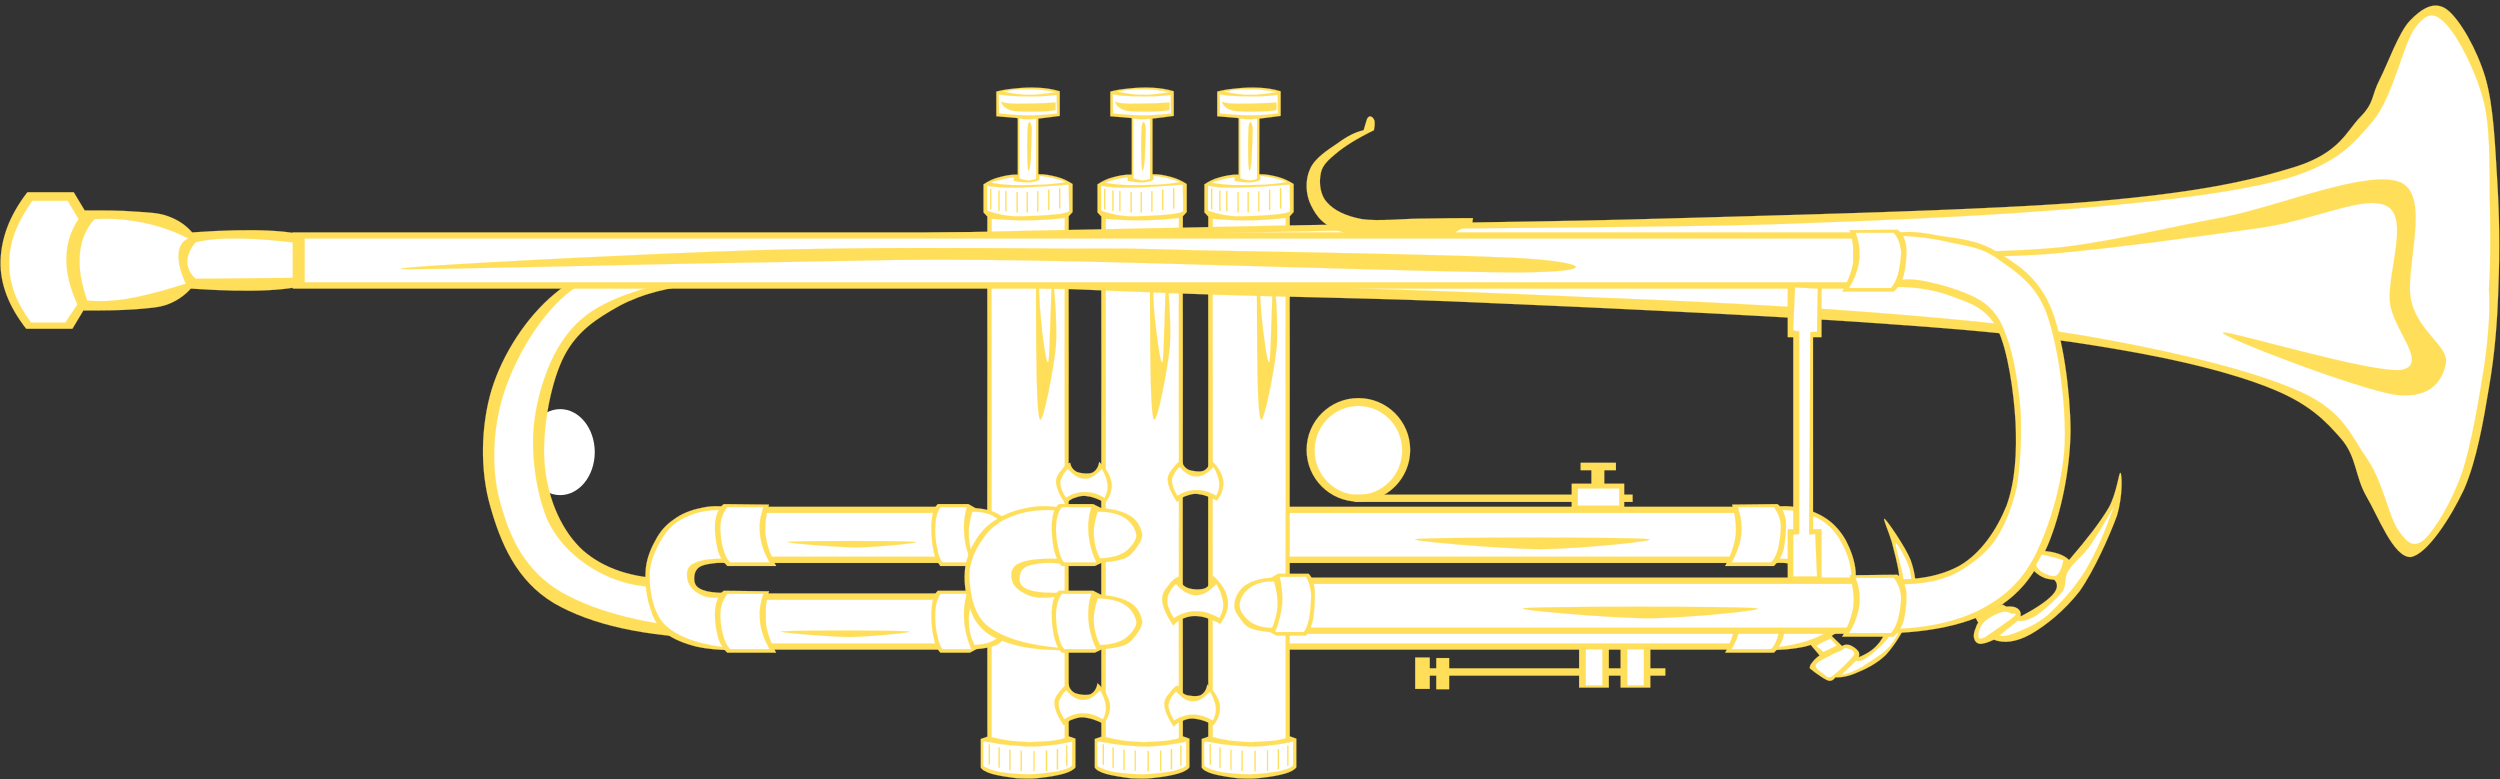 <?xml version="1.0" encoding="UTF-8" standalone="no"?><svg xmlns="http://www.w3.org/2000/svg" xmlns:xlink="http://www.w3.org/1999/xlink" fill="#ffde59" height="166.3" preserveAspectRatio="xMidYMid meet" version="1" viewBox="-0.1 -1.2 533.7 166.3" width="533.7" zoomAndPan="magnify"><rect x="-0.1" y="-1.2" width="533.7" height="166.3" fill="#333333" stroke="none"/><g id="change1_1"><path d="m119.49 86.138c4.074 0 7.38 4.113 7.38 9.181s-3.306 9.18-7.38 9.18-7.38-4.112-7.38-9.18 3.306-9.181 7.38-9.181" fill="#ffffff" fill-rule="evenodd"/></g><g id="change2_1"><path d="m142.614,122.362c-7.812-.145-13.788-2.196-18.216-6.013-4.464-4.031-7.308-10.548-8.1-17.172-.936-6.768.756-16.632 3.132-22.392 2.34-5.796 6.084-8.856 10.944-11.7 4.752-2.88 10.044-4.572 17.424-5.472 7.416-1.008 15.912-1.224 26.316-.504l-2.628-8.1c-11.772-1.224-21.78-1.008-30.708.792-8.892,1.62-16.452,4.644-22.392,9.648-6.084,5.004-11.196,12.924-13.536,20.556-2.304,7.668-2.52,17.244-.252,24.984 2.16,7.632 5.508,15.731 13.536,20.556 8.028,4.644 19.296,7.164 34.344,7.56-3.276-4.247-6.552-8.495-9.864-12.743z" fill="inherit" fill-rule="evenodd" stroke="#ffde59" stroke-miterlimit="10" stroke-width="0.036"/></g><g id="change1_2"><path d="m144.954,123.91c-6.3.684-11.628-.181-16.416-2.592-4.86-2.412-9.54-6.408-11.952-11.988-2.376-5.977-3.672-15.156-2.34-22.393 1.26-7.2 4.176-15.228 9.864-20.052 5.544-4.86 15.66-7.344 23.688-8.82 7.992-1.62 16.02-1.8 24.228-.54l-2.088-5.472c-9.72-.792-18.612-.36-26.82,1.296-8.244,1.62-16.452,3.24-22.392,8.352-6.084,5.112-11.196,14.112-13.536,21.852-2.268,7.668-2.448,16.309-.252,23.437 2.016,7.02 5.112,13.644 12.744,18.216 7.632,4.355 18.432,7.092 32.796,8.063-2.484-3.095-5.004-6.227-7.524-9.359z" fill="#ffffff" fill-rule="evenodd" stroke="#ffde59" stroke-miterlimit="10" stroke-width="0.036"/></g><g id="change2_2"><path d="m5.742,39.85h9.9l2.34,3.888c4.32-.036 7.92,0 10.944.252 2.844.18 5.04.252 7.02,1.044 1.944.72 3.6,1.8 4.968,3.384 13.284-.936 21.816-.504 26.28,1.296 4.248,1.692 4.104,7.596-.288,9.396-4.572,1.764-13.104,2.196-26.28,1.296-1.368,1.548-3.024,2.628-4.968,3.384-1.98.72-4.176.792-7.02,1.044-3.024.216-6.624.252-10.944.252l-2.34,3.888h-9.864c-3.672-4.716-5.544-9.432-5.472-14.292 .108-4.896 1.836-9.792 5.724-14.832z" fill="inherit" fill-rule="evenodd" stroke="#ffde59" stroke-miterlimit="10" stroke-width="0.036"/></g><g id="change1_3"><path d="m6.786,41.65c-3.24,4.572-4.932,8.82-4.932,13.284-.036,4.392 1.476,8.46 4.68,12.744h7.308l2.592-3.888c-1.62-3.636-2.448-6.84-2.34-9.9 .036-3.06.9-5.832 2.592-8.316l-2.34-3.924h-7.56z" fill="#ffffff" fill-rule="evenodd" stroke="#ffde59" stroke-miterlimit="10" stroke-width="0.036"/></g><g id="change1_4"><path d="m20.07,45.574c-1.872,2.052-2.916,4.608-3.132,7.524-.288,2.952.288,6.156 1.584,9.9 2.592.18 5.58.144 9.108-.504s7.416-1.692 11.952-3.132c-1.188-2.592-1.656-4.68-1.548-6.264 .072-1.584.72-2.808 2.088-3.384-3.132-1.62-6.3-2.7-9.648-3.384-3.384-.72-6.804-.972-10.404-.756z" fill="#ffffff" fill-rule="evenodd" stroke="#ffde59" stroke-miterlimit="10" stroke-width="0.036"/></g><g id="change1_5"><path d="m41.67,50.506c-1.26,1.44-1.764,2.88-1.8,4.176 .036,1.26.54,2.52 1.8,3.636l27.072-.252-2.844-7.056c-5.616-.792-10.26-1.224-14.328-1.296-4.14-.072-7.308.144-9.9.792z" fill="#ffffff" fill-rule="evenodd" stroke="#ffde59" stroke-miterlimit="10" stroke-width="0.036"/></g><g id="change2_3"><path d="m270.34 106.99h100.08v11.987h-100.08v-11.987z" fill="inherit" fill-rule="evenodd" stroke="#ffde59" stroke-miterlimit="10" stroke-width="0.036"/></g><g id="change1_6"><path d="m272.18 108.29h98.893v9.359h-98.893v-9.359z" fill="#ffffff" fill-rule="evenodd" stroke="#ffde59" stroke-miterlimit="10" stroke-width="0.036"/></g><g id="change2_4"><path d="m270.34 125.49h100.08v11.988h-100.08v-11.988z" fill="inherit" fill-rule="evenodd" stroke="#ffde59" stroke-miterlimit="10" stroke-width="0.036"/></g><g id="change1_7"><path d="m271.89 126.83h99.433v9.359h-99.433v-9.359z" fill="#ffffff" fill-rule="evenodd" stroke="#ffde59" stroke-miterlimit="10" stroke-width="0.036"/></g><g id="change2_5"><path d="m378.594,107.062c1.944-.323 3.816-.252 5.76.217 1.908.396 3.924,1.188 5.616,2.376 1.584,1.115 2.916,2.628 3.996,4.535 .936,1.837 1.908,4.213 2.088,6.732 .108,2.376-.396,5.832-1.116,8.028-.684,2.16-1.764,3.672-3.239,5.076-1.692,1.224-4.032,2.159-6.48,2.808-2.52.54-5.292.792-8.46.756l.972-12.24c2.124.072 3.853-.036 5.185-.323 1.296-.324 2.088-.828 2.52-1.513 .36-.792.252-2.483-.324-3.132-.611-.828-1.979-1.116-3.275-1.296-1.332-.216-2.844-.18-4.536.108 .428-4.032.861-8.064 1.293-12.132z" fill="inherit" fill-rule="evenodd" stroke="#ffde59" stroke-miterlimit="10" stroke-width="0.036"/></g><g id="change1_8"><path d="m379.025,107.71c3.097-.18 5.725.252 8.028,1.296 2.232.9 4.068,2.484 5.508,4.752 1.332,2.304 2.664,5.256 2.593,8.568-.217,3.096-.793,7.775-3.673,10.296-2.951,2.448-7.523,3.96-13.859,4.536l.756-11.053c2.124.433 3.852.396 5.328-.107 1.476-.612 2.735-1.764 3.24-2.916 .287-1.26.468-3.061-.973-3.888-1.512-.864-4.032-1.225-7.704-1.08 .252-3.456.504-6.912.756-10.404z" fill="#ffffff" fill-rule="evenodd" stroke="#ffde59" stroke-miterlimit="10" stroke-width="0.036"/></g><g id="change2_6"><path d="m379.35,106.414c.937.684 1.477,1.836 1.765,3.456 .216,1.584-.108,4.355-.433,6.084-.396,1.691-1.188,2.735-2.088,3.672h-10.404c0,0 1.872-3.24 2.232-6.516s-.756-6.589-.756-6.589l9.684-.107z" fill="inherit" fill-rule="evenodd" stroke="#ffde59" stroke-miterlimit="10" stroke-width="0.036"/></g><g id="change1_9"><path d="m378.594,107.062c.792,1.009 1.332,2.269 1.477,3.78 .071,1.404-.253,3.708-.576,5.112-.36,1.332-.864,2.304-1.513,2.916h-8.424c1.152-2.052 1.836-3.996 2.052-5.977 .217-2.088-.071-3.852-.72-5.832l7.704.001z" fill="#ffffff" fill-rule="evenodd" stroke="#ffde59" stroke-miterlimit="10" stroke-width="0.036"/></g><g id="change2_7"><path d="m379.35,124.918c.937.648 1.477,1.944 1.765,3.492 .216,1.62-.108,4.284-.433,6.048-.396,1.584-1.188,2.808-2.088,3.672h-10.404c0,0 1.872-3.204 2.232-6.479 .36-3.276-.756-6.624-.756-6.624l9.684-.109z" fill="inherit" fill-rule="evenodd" stroke="#ffde59" stroke-miterlimit="10" stroke-width="0.036"/></g><g id="change1_10"><path d="m378.594,125.566c.792,1.079 1.332,2.304 1.477,3.815 .071,1.404-.253,3.744-.576,5.076-.36,1.332-.864,2.304-1.513,2.916h-8.424c1.152-2.016 1.836-3.996 2.052-5.94 .217-2.016-.071-3.924-.72-5.867h7.704z" fill="#ffffff" fill-rule="evenodd" stroke="#ffde59" stroke-miterlimit="10" stroke-width="0.036"/></g><g id="change2_8"><path d="m289.89 83.786c6.101 0 11.052 4.951 11.052 11.052s-4.951 11.052-11.052 11.052-11.052-4.951-11.052-11.052 4.951-11.052 11.052-11.052" fill="inherit" fill-rule="evenodd" stroke="#ffde59" stroke-miterlimit="10" stroke-width="0.036"/></g><g id="change1_11"><path d="m289.89 85.454c5.167 0 9.36 4.258 9.36 9.504s-4.193 9.504-9.36 9.504-9.359-4.258-9.359-9.504 4.192-9.504 9.359-9.504" fill="#ffffff" fill-rule="evenodd" stroke="#ffde59" stroke-miterlimit="10" stroke-width="0.036"/></g><g id="change2_9"><path d="m289.06 104.4h59.364v1.548h-59.364v-1.548z" fill="inherit" fill-rule="evenodd" stroke="#ffde59" stroke-miterlimit="10" stroke-width="0.036"/></g><g id="change2_10"><path d="m335.43 102.06h11.196v5.437h-11.196v-5.437z" fill="inherit" fill-rule="evenodd" stroke="#ffde59" stroke-miterlimit="10" stroke-width="0.036"/></g><g id="change1_12"><path d="m336.73 103.07h8.856v3.672h-8.856v-3.672z" fill="#ffffff" fill-rule="evenodd" stroke="#ffde59" stroke-miterlimit="10" stroke-width="0.036"/></g><g id="change2_11"><path d="m339.64 98.638h2.736v3.564h-2.736v-3.564z" fill="inherit" fill-rule="evenodd" stroke="#ffde59" stroke-miterlimit="10" stroke-width="0.036"/></g><g id="change2_12"><path d="m337.34 97.594h7.524v1.584h-7.524v-1.584z" fill="inherit" fill-rule="evenodd" stroke="#ffde59" stroke-miterlimit="10" stroke-width="0.036"/></g><g id="change2_13"><path d="m386.334,136.33 2.016,2.376c-.792.576-1.332,1.152-1.62,1.584-.396.432-.504.828-.468,1.188 .72.612 1.368,1.08 2.088,1.549 .648.468 1.368.936 2.017,1.115 .611.036.936-.216 1.367-.756 1.261.072 2.845-.216 4.608-1.008 1.764-.72 4.176-1.872 6.12-3.744 1.944-2.124 3.563-4.788 5.292-8.424 1.656-.288 2.34-.828 2.592-1.476 .108-.648-.432-1.549-1.764-2.557 .504-2.592.18-5.076-.828-7.884-1.152-2.808-4.788-8.064-5.472-8.676-.648-.612.863,2.771 1.476,4.859 .504,2.017 1.296,4.788 1.548,6.948 .145,2.017.036,3.672-.468,5.112l-9.252-1.729-1.08,3.925 8.784,1.655c-.288,2.196-1.044,4.032-2.124,5.509-1.116,1.476-2.557,2.447-4.464,3.203 .144-.468.18-.972-.181-1.367-.396-.54-1.26-1.045-1.764-1.225-.576-.18-1.116-.107-1.62.216l-2.483-2.412c-.36.253-.828.433-1.549.828-.719.327-1.691.723-2.771,1.191z" fill="inherit" fill-rule="evenodd" stroke="#ffde59" stroke-miterlimit="10" stroke-width="0.036"/></g><g id="change1_13"><path d="m393.03,137.626c-.721.288-2.017.792-2.916,1.368-1.009.54-2.521,1.151-2.593,1.836-.216.647 1.188,1.548 1.836,2.016 .504.396.721.864 1.765.288 1.116-.828 3.888-3.492 4.571-4.5 .433-1.008-1.151-1.368-1.548-1.476-.503-.18-.503.071-1.115.468z" fill="#ffffff" fill-rule="evenodd" stroke="#ffde59" stroke-miterlimit="10" stroke-width="0.036"/></g><g id="change1_14"><path d="m396.126,139.822c.504.216 1.26.107 2.412-.721 1.151-.863 3.275-2.556 4.284-3.96 .899-1.476 1.224-2.952 1.115-4.571l2.376-.072c-.504,2.34-1.439,4.464-2.952,6.228-1.512,1.836-4.319,3.276-5.939,4.464-1.8,1.009-3.168,1.513-4.392,1.656 1.008-1.008 2.052-2.016 3.096-3.024z" fill="#ffffff" fill-rule="evenodd" stroke="#ffde59" stroke-miterlimit="10" stroke-width="0.036"/></g><g id="change1_15"><path d="m406.41,127.178c1.013,0 1.836.564 1.836,1.26s-.823,1.261-1.836,1.261-1.836-.564-1.836-1.261 .822-1.26 1.836-1.26" fill="#ffffff" fill-rule="evenodd" stroke="#ffde59" stroke-miterlimit="10" stroke-width="0.036"/></g><g id="change1_16"><path d="m406.134,126.466c.252-1.188.252-2.7 0-4.68-.36-2.052-1.8-6.769-1.548-7.057 .216-.287 2.412,3.492 2.988,5.509 .468,1.979.575,3.888.18,6.12l-1.62.108z" fill="#ffffff" fill-rule="evenodd" stroke="#ffde59" stroke-miterlimit="10" stroke-width="0.036"/></g><g id="change1_17"><path d="m397.422,125.998 6.768,1.368c-.359.432-.575.828-.647,1.188-.181.324-.036.756 0,1.008-.036.145-.036.145 0,0l-7.416-1.079c.468-.288.756-.576 1.008-1.009 .178-.396.323-.936.287-1.476z" fill="#ffffff" fill-rule="evenodd" stroke="#ffde59" stroke-miterlimit="10" stroke-width="0.036"/></g><g id="change1_18"><path d="m387.63,136.726c.108-.18.54-.396 1.008-.647 .54-.324 1.116-.54 2.017-.937l1.367,1.477-2.844,1.368c-.504-.397-1.008-.829-1.548-1.261z" fill="#ffffff" fill-rule="evenodd" stroke="#ffde59" stroke-miterlimit="10" stroke-width="0.036"/></g><g id="change2_14"><path d="m303.06 141.48h52.345v1.549h-52.345v-1.549z" fill="inherit" fill-rule="evenodd" stroke="#ffde59" stroke-miterlimit="10" stroke-width="0.036"/></g><g id="change2_15"><path d="m345.87 136.62h6.336v8.964h-6.336v-8.964z" fill="inherit" fill-rule="evenodd" stroke="#ffde59" stroke-miterlimit="10" stroke-width="0.036"/></g><g id="change1_19"><path d="m347.27 137.41h3.564v7.704h-3.564v-7.704z" fill="#ffffff" fill-rule="evenodd" stroke="#ffde59" stroke-miterlimit="10" stroke-width="0.036"/></g><g id="change2_16"><path d="m302.02 139.17h3.097v6.696h-3.097v-6.696z" fill="inherit" fill-rule="evenodd" stroke="#ffde59" stroke-miterlimit="10" stroke-width="0.036"/></g><g id="change2_17"><path d="m306.52 139.28h2.736v6.66h-2.736v-6.66z" fill="inherit" fill-rule="evenodd" stroke="#ffde59" stroke-miterlimit="10" stroke-width="0.036"/></g><g id="change2_18"><path d="m337.01 136.62h6.336v8.964h-6.336v-8.964z" fill="inherit" fill-rule="evenodd" stroke="#ffde59" stroke-miterlimit="10" stroke-width="0.036"/></g><g id="change1_20"><path d="m338.42 137.41h3.563v7.704h-3.563v-7.704z" fill="#ffffff" fill-rule="evenodd" stroke="#ffde59" stroke-miterlimit="10" stroke-width="0.036"/></g><g id="change2_19"><path d="m212.598,18.358v5.256l4.572.396v12.06c-1.476-.036-2.808.252-3.996.576-1.296.324-2.268.828-3.312,1.512v5.976l.828.9c-.036,2.196-.036,12.384 0,30.996-.036,18.72-.036,44.892 0,80.028l-1.404.504v6.084c.252.505 1.152,1.009 2.412,1.368 1.188.36 3.6.721 5.292.937 1.656.071 3.24.144 4.752-.072 2.196-.216 4.068-.576 5.328-.936 1.224-.36 2.124-.864 2.412-1.368v-6.084l-1.44-.504c-.036-35.137-.036-61.309 0-80.028-.036-18.612-.036-28.8 0-30.996l.828-.9v-5.976c-1.08-.684-2.052-1.188-3.312-1.512s-2.592-.612-3.996-.576v-11.88l4.572-.576v-5.256c-1.476-.432-2.952-.684-4.572-.756-1.8-.108-3.564,0-5.148.18-1.548.143-2.772.359-3.816.647z" fill="inherit" fill-rule="evenodd" stroke="#ffde59" stroke-miterlimit="10" stroke-width="0.036"/></g><g id="change1_21"><path d="m209.79,157.246v5.04c.72.576 1.908.972 3.564,1.332 1.548.252 3.888.468 6.048.504 2.052-.036 4.68-.396 6.336-.648 1.584-.396 2.556-.684 3.06-1.26v-5.147c-1.224.323-2.628.575-4.248.756s-2.916.396-5.4.323c0,0-2.736-.144-5.04-.432-2.34-.252-.36-.144-4.176-.647l-.144.179z" fill="#ffffff" fill-rule="evenodd" stroke="#ffde59" stroke-miterlimit="10" stroke-width="0.036"/></g><g id="change1_22"><path d="m211.59,45.502c-.036,8.928-.036,22.392 0,40.968-.036,18.612-.036,41.473 0,69.696 1.188.288 2.304.54 3.744.756 1.368.145 2.628.252 4.32.324 1.476-.072 3.888-.18 5.148-.324 1.26-.216 2.016-.36 2.412-.576-.036-17.136-.036-34.487 0-53.172-.036-18.647-.036-37.656 0-57.852-2.412.252-4.896.468-7.452.504-2.7.036-5.292-.072-8.172-.324z" fill="#ffffff" fill-rule="evenodd" stroke="#ffde59" stroke-miterlimit="10" stroke-width="0.036"/></g><g id="change1_23"><path d="m210.618,38.446c1.548.288 3.708.468 6.624.396 2.88-.072 6.48-.288 10.8-.648l.108,5.724c-.252.216-1.26.54-3.168.684-2.016.216-5.832.396-8.244.396-2.376-.108-4.464-.612-6.12-1.224v-5.328z" fill="#ffffff" fill-rule="evenodd" stroke="#ffde59" stroke-miterlimit="10" stroke-width="0.036"/></g><g id="change1_24"><path d="m213.102,18.934c.828.108 1.908.324 3.384.36 1.404.108 3.708.036 5.256.072 1.44-.072 2.736-.18 3.744-.324l.072,3.996c-1.944.216-3.78.396-5.904.396-2.088,0-4.248-.18-6.48-.396 0-1.368-.036-2.736-.072-4.104z" fill="#ffffff" fill-rule="evenodd" stroke="#ffde59" stroke-miterlimit="10" stroke-width="0.036"/></g><g id="change1_25"><path d="m217.674,24.118c.54.036 1.044.18 1.656.144 .576.036 1.116-.108 1.764-.144v12.852c-.54.252-1.152.324-1.692.36-.612-.072-1.296-.216-1.908-.432v-12.78h.18z" fill="#ffffff" fill-rule="evenodd" stroke="#ffde59" stroke-miterlimit="10" stroke-width="0.036"/></g><g id="change1_26"><path d="m216.342,36.646c-.936.072-1.8.216-2.592.432s-1.656.36-2.304.72c1.08.216 2.412.432 4.392.504s4.86,0 6.984-.072c1.908-.144 3.456-.288 4.644-.576-.9-.396-1.692-.576-2.664-.828-1.008-.288-1.908-.36-2.988-.504l-.072.9c-.576.252-1.296.468-2.16.504-.936.036-2.016-.072-3.24-.324v-.756z" fill="#ffffff" fill-rule="evenodd" stroke="#ffde59" stroke-miterlimit="10" stroke-width="0.036"/></g><g id="change1_27"><path d="m214.002,18.358c1.8-.36 3.708-.576 5.58-.504 1.944-.036 3.672.216 5.724.612-2.052.324-3.888.648-5.796.576-1.908.036-3.744-.324-5.508-.684z" fill="#ffffff" fill-rule="evenodd" stroke="#ffde59" stroke-miterlimit="10" stroke-width="0.036"/></g><g id="change2_20"><path d="m211.266,39.13h.252v4.32h-.252v-4.32z" fill="inherit" fill-rule="evenodd" stroke="#ffde59" stroke-miterlimit="10" stroke-width="0.036"/></g><g id="change2_21"><path d="m213.03,39.49h.252v4.32h-.252v-4.32z" fill="inherit" fill-rule="evenodd" stroke="#ffde59" stroke-miterlimit="10" stroke-width="0.036"/></g><g id="change2_22"><path d="m214.506,39.562h.252v4.32h-.252v-4.32z" fill="inherit" fill-rule="evenodd" stroke="#ffde59" stroke-miterlimit="10" stroke-width="0.036"/></g><g id="change2_23"><path d="m216.918,39.814h.252v4.32h-.252v-4.32z" fill="inherit" fill-rule="evenodd" stroke="#ffde59" stroke-miterlimit="10" stroke-width="0.036"/></g><g id="change2_24"><path d="m219.078,39.814h.252v4.32h-.252v-4.32z" fill="inherit" fill-rule="evenodd" stroke="#ffde59" stroke-miterlimit="10" stroke-width="0.036"/></g><g id="change2_25"><path d="m221.31,39.634h.252v4.32h-.252v-4.32z" fill="inherit" fill-rule="evenodd" stroke="#ffde59" stroke-miterlimit="10" stroke-width="0.036"/></g><g id="change2_26"><path d="m223.65,39.31h.252v4.32h-.252v-4.32z" fill="inherit" fill-rule="evenodd" stroke="#ffde59" stroke-miterlimit="10" stroke-width="0.036"/></g><g id="change2_27"><path d="m225.99,38.986h.252v4.32h-.252v-4.32z" fill="inherit" fill-rule="evenodd" stroke="#ffde59" stroke-miterlimit="10" stroke-width="0.036"/></g><g id="change2_28"><path d="m213.606,20.446c.18.252 1.26.468 3.24.504 1.98,0 4.644-.036 8.388-.252v1.584c-.864.18-1.98.288-3.492.324-1.548.036-4.428.072-5.724-.18-1.404-.396-2.16-1.008-2.412-1.98z" fill="inherit" fill-rule="evenodd" stroke="#ffde59" stroke-miterlimit="10" stroke-width="0.036"/></g><g id="change2_29"><path d="m219.33,25.774c-.18,1.476-.18,7.2 0,8.712 0,1.26.36.72.504-.648 .18-1.512.288-6.336.324-7.668-.18-1.44-.684-1.8-.828-.396z" fill="inherit" fill-rule="evenodd" stroke="#ffde59" stroke-miterlimit="10" stroke-width="0.036"/></g><g id="change2_30"><path d="m221.418,52.774c-.288.324-.396,8.388-.324,14.472 .036,5.868.036,20.16.828,21.096 .684.72 2.88-10.548 3.384-15.624 .36-5.22-.54-14.904-.756-14.472-.288.576-.468,16.416-.828,17.784-.504,1.08-1.404-6.336-1.728-10.296-.36-4.032-.504-13.212-.576-12.96z" fill="inherit" fill-rule="evenodd" stroke="#ffde59" stroke-miterlimit="10" stroke-width="0.036"/></g><g id="change2_31"><path d="m210.98 157.71h0.252v4.32h-0.252v-4.32z" fill="inherit" fill-rule="evenodd" stroke="#ffde59" stroke-miterlimit="10" stroke-width="0.036"/></g><g id="change2_32"><path d="m213.07 158.36h0.252v4.319h-0.252v-4.319z" fill="inherit" fill-rule="evenodd" stroke="#ffde59" stroke-miterlimit="10" stroke-width="0.036"/></g><g id="change2_33"><path d="m215.37,158.866h.252v4.319h-.252v-4.319z" fill="inherit" fill-rule="evenodd" stroke="#ffde59" stroke-miterlimit="10" stroke-width="0.036"/></g><g id="change2_34"><path d="m217.78 159.05h0.252v4.32h-0.252v-4.32z" fill="inherit" fill-rule="evenodd" stroke="#ffde59" stroke-miterlimit="10" stroke-width="0.036"/></g><g id="change2_35"><path d="m220.55 159.12h0.216v4.319h-0.216v-4.319z" fill="inherit" fill-rule="evenodd" stroke="#ffde59" stroke-miterlimit="10" stroke-width="0.036"/></g><g id="change2_36"><path d="m223.18 159.05h0.252v4.32h-0.252v-4.32z" fill="inherit" fill-rule="evenodd" stroke="#ffde59" stroke-miterlimit="10" stroke-width="0.036"/></g><g id="change2_37"><path d="m225.52 158.72h0.252v4.32h-0.252v-4.32z" fill="inherit" fill-rule="evenodd" stroke="#ffde59" stroke-miterlimit="10" stroke-width="0.036"/></g><g id="change2_38"><path d="m227.5 157.97h0.252v4.32h-0.252v-4.32z" fill="inherit" fill-rule="evenodd" stroke="#ffde59" stroke-miterlimit="10" stroke-width="0.036"/></g><g id="change2_39"><path d="m236.934,18.358v5.256l4.572.396v12.06c-1.476-.036-2.808.252-3.996.576-1.296.324-2.268.828-3.312,1.512v5.976l.828.9c-.036,2.196-.036,12.384 0,30.996-.036,18.72-.036,44.892 0,80.028l-1.404.504v6.084c.252.505 1.152,1.009 2.412,1.368 1.224.36 3.6.721 5.328.937 1.728.071 3.168.144 4.716-.072 2.196-.216 4.068-.576 5.328-.936 1.224-.36 2.124-.864 2.412-1.368v-6.084l-1.404-.504c-.036-35.137-.036-61.309 0-80.028-.036-18.612-.036-28.8 0-30.996l.828-.9v-5.976c-1.044-.684-2.16-1.188-3.348-1.512-1.296-.324-2.484-.612-3.96-.576v-11.88l4.536-.576v-5.256c-1.44-.432-2.952-.684-4.536-.756-1.764-.108-3.636,0-5.184.18-1.548.143-2.772.359-3.816.647z" fill="inherit" fill-rule="evenodd" stroke="#ffde59" stroke-miterlimit="10" stroke-width="0.036"/></g><g id="change1_28"><path d="m234.126,157.246v5.04c.72.576 1.908.972 3.564,1.332 1.62.252 3.924.468 6.084.504 2.016-.036 4.716-.396 6.3-.648 1.476-.396 2.628-.684 3.06-1.26v-5.147c-1.224.323-2.592.575-4.212.756s-2.952.396-5.4.323c0,0-2.772-.144-5.076-.432-2.304-.252-.324-.144-4.176-.647l-.144.179z" fill="#ffffff" fill-rule="evenodd" stroke="#ffde59" stroke-miterlimit="10" stroke-width="0.036"/></g><g id="change1_29"><path d="m235.962,45.502c-.036,8.928-.036,22.392 0,40.968-.036,18.612-.036,41.473 0,69.696 1.152.288 2.34.54 3.708.756 1.26.145 2.7.252 4.32.324 1.584-.072 3.816-.18 5.184-.324 1.26-.216 2.016-.36 2.412-.576-.036-17.136-.036-34.487 0-53.172-.036-18.647-.036-37.656 0-57.852-2.34.252-4.968.468-7.488.504-2.556.036-5.4-.072-8.136-.324z" fill="#ffffff" fill-rule="evenodd" stroke="#ffde59" stroke-miterlimit="10" stroke-width="0.036"/></g><g id="change1_30"><path d="m234.954,38.446c1.548.288 3.672.468 6.66.396 2.88-.072 6.48-.288 10.8-.648l.072,5.724c-.252.216-1.26.54-3.168.684-2.052.216-5.76.396-8.208.396-2.412-.108-4.464-.612-6.156-1.224v-5.328z" fill="#ffffff" fill-rule="evenodd" stroke="#ffde59" stroke-miterlimit="10" stroke-width="0.036"/></g><g id="change1_31"><path d="m237.438,18.934c.792.108 1.98.324 3.42.36 1.44.108 3.636.036 5.22.072 1.44-.072 2.736-.18 3.744-.324l.072,3.996c-1.944.216-3.78.396-5.904.396-2.088,0-4.248-.18-6.48-.396 0-1.368-.036-2.736-.072-4.104z" fill="#ffffff" fill-rule="evenodd" stroke="#ffde59" stroke-miterlimit="10" stroke-width="0.036"/></g><g id="change1_32"><path d="m242.01,24.118c.54.036 1.044.18 1.656.144 .576.036 1.116-.108 1.764-.144v12.852c-.468.252-1.116.324-1.656.36-.612-.072-1.26-.216-1.944-.432v-12.78h.18z" fill="#ffffff" fill-rule="evenodd" stroke="#ffde59" stroke-miterlimit="10" stroke-width="0.036"/></g><g id="change1_33"><path d="m240.678,36.646c-.864.072-1.764.216-2.556.432s-1.62.36-2.34.72c1.08.216 2.412.432 4.392.504s4.86,0 6.984-.072c1.908-.144 3.456-.288 4.644-.576-.792-.396-1.764-.576-2.628-.828-1.008-.288-1.908-.36-2.988-.504l-.108.9c-.576.252-1.296.468-2.16.504-.936.036-2.016-.072-3.24-.324v-.756z" fill="#ffffff" fill-rule="evenodd" stroke="#ffde59" stroke-miterlimit="10" stroke-width="0.036"/></g><g id="change1_34"><path d="m238.374,18.358c1.836-.36 3.636-.576 5.544-.504 1.944-.036 3.672.216 5.724.612-2.052.324-3.888.648-5.796.576-1.944.036-3.672-.324-5.472-.684z" fill="#ffffff" fill-rule="evenodd" stroke="#ffde59" stroke-miterlimit="10" stroke-width="0.036"/></g><g id="change2_40"><path d="m235.6 39.13h0.252v4.32h-0.252v-4.32z" fill="inherit" fill-rule="evenodd" stroke="#ffde59" stroke-miterlimit="10" stroke-width="0.036"/></g><g id="change2_41"><path d="m237.366,39.49h.252v4.32h-.252v-4.32z" fill="inherit" fill-rule="evenodd" stroke="#ffde59" stroke-miterlimit="10" stroke-width="0.036"/></g><g id="change2_42"><path d="m238.842,39.562h.252v4.32h-.252v-4.32z" fill="inherit" fill-rule="evenodd" stroke="#ffde59" stroke-miterlimit="10" stroke-width="0.036"/></g><g id="change2_43"><path d="m241.254,39.814h.252v4.32h-.252v-4.32z" fill="inherit" fill-rule="evenodd" stroke="#ffde59" stroke-miterlimit="10" stroke-width="0.036"/></g><g id="change2_44"><path d="m243.414,39.814h.252v4.32h-.252v-4.32z" fill="inherit" fill-rule="evenodd" stroke="#ffde59" stroke-miterlimit="10" stroke-width="0.036"/></g><g id="change2_45"><path d="m245.682,39.634h.252v4.32h-.252v-4.32z" fill="inherit" fill-rule="evenodd" stroke="#ffde59" stroke-miterlimit="10" stroke-width="0.036"/></g><g id="change2_46"><path d="m247.986,39.31h.252v4.32h-.252v-4.32z" fill="inherit" fill-rule="evenodd" stroke="#ffde59" stroke-miterlimit="10" stroke-width="0.036"/></g><g id="change2_47"><path d="m250.326,38.986h.252v4.32h-.252v-4.32z" fill="inherit" fill-rule="evenodd" stroke="#ffde59" stroke-miterlimit="10" stroke-width="0.036"/></g><g id="change2_48"><path d="m237.942,20.446c.18.252 1.26.468 3.24.504 1.98,0 4.644-.036 8.388-.252v1.584c-.864.18-1.98.288-3.492.324-1.548.036-4.428.072-5.724-.18-1.404-.396-2.16-1.008-2.412-1.98z" fill="inherit" fill-rule="evenodd" stroke="#ffde59" stroke-miterlimit="10" stroke-width="0.036"/></g><g id="change2_49"><path d="m243.666,25.774c-.18,1.476-.18,7.2 0,8.712 0,1.26.36.72.504-.648 .18-1.512.288-6.336.324-7.668-.18-1.44-.684-1.8-.828-.396z" fill="inherit" fill-rule="evenodd" stroke="#ffde59" stroke-miterlimit="10" stroke-width="0.036"/></g><g id="change2_50"><path d="m245.754,52.774c-.288.324-.396,8.388-.324,14.472 .036,5.868.036,20.16.828,21.096 .684.72 2.88-10.548 3.384-15.624 .324-5.22-.432-14.904-.72-14.472-.288.576-.468,16.416-.828,17.784-.504,1.08-1.368-6.336-1.764-10.296-.36-4.032-.504-13.212-.576-12.96z" fill="inherit" fill-rule="evenodd" stroke="#ffde59" stroke-miterlimit="10" stroke-width="0.036"/></g><g id="change2_51"><path d="m235.31 157.71h0.252v4.32h-0.252v-4.32z" fill="inherit" fill-rule="evenodd" stroke="#ffde59" stroke-miterlimit="10" stroke-width="0.036"/></g><g id="change2_52"><path d="m237.4 158.36h0.252v4.319h-0.252v-4.319z" fill="inherit" fill-rule="evenodd" stroke="#ffde59" stroke-miterlimit="10" stroke-width="0.036"/></g><g id="change2_53"><path d="m239.74 158.87h0.252v4.319h-0.252v-4.319z" fill="inherit" fill-rule="evenodd" stroke="#ffde59" stroke-miterlimit="10" stroke-width="0.036"/></g><g id="change2_54"><path d="m242.15 159.05h0.216v4.32h-0.216v-4.32z" fill="inherit" fill-rule="evenodd" stroke="#ffde59" stroke-miterlimit="10" stroke-width="0.036"/></g><g id="change2_55"><path d="m244.89,159.118h.252v4.319h-.252v-4.319z" fill="inherit" fill-rule="evenodd" stroke="#ffde59" stroke-miterlimit="10" stroke-width="0.036"/></g><g id="change2_56"><path d="m247.55 159.05h0.252v4.32h-0.252v-4.32z" fill="inherit" fill-rule="evenodd" stroke="#ffde59" stroke-miterlimit="10" stroke-width="0.036"/></g><g id="change2_57"><path d="m249.86 158.72h0.252v4.32h-0.252v-4.32z" fill="inherit" fill-rule="evenodd" stroke="#ffde59" stroke-miterlimit="10" stroke-width="0.036"/></g><g id="change2_58"><path d="m251.87 157.97h0.252v4.32h-0.252v-4.32z" fill="inherit" fill-rule="evenodd" stroke="#ffde59" stroke-miterlimit="10" stroke-width="0.036"/></g><g id="change2_59"><path d="m259.758,18.358v5.256l4.572.396v12.06c-1.476-.036-2.808.252-3.996.576-1.296.324-2.268.828-3.312,1.512v5.976l.828.9c-.036,2.196-.036,12.384 0,30.996-.036,18.72-.036,44.892 0,80.028l-1.404.504v6.084c.252.505 1.152,1.009 2.412,1.368 1.224.36 3.6.721 5.328.937 1.728.071 3.168.144 4.715-.072 2.196-.216 4.068-.576 5.328-.936 1.225-.36 2.124-.864 2.412-1.368v-6.084l-1.403-.504c-.036-35.137-.036-61.309 0-80.028-.036-18.612-.036-28.8 0-30.996l.827-.9v-5.976c-1.044-.684-2.159-1.188-3.348-1.512-1.26-.324-2.592-.612-3.996-.576l.036-11.88 4.536-.576v-5.256c-1.44-.432-2.952-.684-4.536-.756-1.764-.108-3.636,0-5.184.18-1.547.143-2.771.359-3.815.647z" fill="inherit" fill-rule="evenodd" stroke="#ffde59" stroke-miterlimit="10" stroke-width="0.036"/></g><g id="change1_35"><path d="m256.95,157.246v5.04c.72.576 1.908.972 3.564,1.332 1.62.252 3.924.468 6.084.504 2.017-.036 4.716-.396 6.3-.648 1.477-.396 2.628-.684 3.061-1.26v-5.147c-1.225.323-2.592.575-4.212.756-1.656.18-2.952.396-5.4.323 0,0-2.772-.144-5.076-.432-2.304-.252-.324-.144-4.176-.647l-.145.179z" fill="#ffffff" fill-rule="evenodd" stroke="#ffde59" stroke-miterlimit="10" stroke-width="0.036"/></g><g id="change1_36"><path d="m258.786,45.502c-.036,8.928-.036,22.392 0,40.968-.036,18.612-.036,41.473 0,69.696 1.152.288 2.34.54 3.708.756 1.26.145 2.7.252 4.32.324 1.583-.072 3.816-.18 5.184-.324 1.26-.216 2.052-.36 2.376-.576-.036-17.136-.036-34.487 0-53.172-.036-18.647-.036-37.656 0-57.852-2.412.252-4.896.468-7.452.504-2.628.036-5.292-.072-8.136-.324z" fill="#ffffff" fill-rule="evenodd" stroke="#ffde59" stroke-miterlimit="10" stroke-width="0.036"/></g><g id="change1_37"><path d="m257.778,38.446c1.44.288 3.744.468 6.624.396 2.988-.072 6.408-.288 10.836-.648l.071,5.724c-.252.216-1.26.54-3.168.684-2.052.216-5.76.396-8.208.396-2.412-.108-4.464-.612-6.156-1.224 .001-1.764.001-3.528.001-5.328z" fill="#ffffff" fill-rule="evenodd" stroke="#ffde59" stroke-miterlimit="10" stroke-width="0.036"/></g><g id="change1_38"><path d="m260.262,18.934c.792.108 1.98.324 3.42.36 1.44.108 3.636.036 5.22.072 1.44-.072 2.736-.18 3.744-.324l.072,3.996c-1.944.216-3.78.396-5.904.396-2.088,0-4.248-.18-6.48-.396 0-1.368-.036-2.736-.072-4.104z" fill="#ffffff" fill-rule="evenodd" stroke="#ffde59" stroke-miterlimit="10" stroke-width="0.036"/></g><g id="change1_39"><path d="m264.834,24.118c.54.036 1.044.18 1.656.144 .576.036 1.116-.108 1.764-.144v12.852c-.468.252-1.116.324-1.656.36-.612-.072-1.26-.216-1.944-.432v-12.78h.18z" fill="#ffffff" fill-rule="evenodd" stroke="#ffde59" stroke-miterlimit="10" stroke-width="0.036"/></g><g id="change1_40"><path d="m263.502,36.646c-.864.072-1.764.216-2.556.432s-1.62.36-2.34.72c1.08.216 2.412.432 4.392.504s4.859,0 6.983-.072c1.908-.144 3.456-.288 4.645-.576-.828-.396-1.656-.576-2.628-.828-.973-.288-1.98-.36-3.024-.504l-.072.9c-.575.252-1.296.468-2.16.504-.936.036-2.016-.072-3.24-.324v-.756z" fill="#ffffff" fill-rule="evenodd" stroke="#ffde59" stroke-miterlimit="10" stroke-width="0.036"/></g><g id="change1_41"><path d="m261.162,18.358c1.8-.36 3.708-.576 5.58-.504 1.944-.036 3.672.216 5.724.612-2.052.324-3.888.648-5.796.576-1.908.036-3.744-.324-5.508-.684z" fill="#ffffff" fill-rule="evenodd" stroke="#ffde59" stroke-miterlimit="10" stroke-width="0.036"/></g><g id="change2_60"><path d="m258.426,39.13h.252v4.32h-.252v-4.32z" fill="inherit" fill-rule="evenodd" stroke="#ffde59" stroke-miterlimit="10" stroke-width="0.036"/></g><g id="change2_61"><path d="m260.19,39.49h.252v4.32h-.252v-4.32z" fill="inherit" fill-rule="evenodd" stroke="#ffde59" stroke-miterlimit="10" stroke-width="0.036"/></g><g id="change2_62"><path d="m261.666,39.562h.252v4.32h-.252v-4.32z" fill="inherit" fill-rule="evenodd" stroke="#ffde59" stroke-miterlimit="10" stroke-width="0.036"/></g><g id="change2_63"><path d="m264.078,39.814h.252v4.32h-.252v-4.32z" fill="inherit" fill-rule="evenodd" stroke="#ffde59" stroke-miterlimit="10" stroke-width="0.036"/></g><g id="change2_64"><path d="m266.238,39.814h.252v4.32h-.252v-4.32z" fill="inherit" fill-rule="evenodd" stroke="#ffde59" stroke-miterlimit="10" stroke-width="0.036"/></g><g id="change2_65"><path d="m268.506,39.634h.216v4.32h-.216v-4.32z" fill="inherit" fill-rule="evenodd" stroke="#ffde59" stroke-miterlimit="10" stroke-width="0.036"/></g><g id="change2_66"><path d="m270.81,39.31h.252v4.32h-.252v-4.32z" fill="inherit" fill-rule="evenodd" stroke="#ffde59" stroke-miterlimit="10" stroke-width="0.036"/></g><g id="change2_67"><path d="m273.149,38.986h.252v4.32h-.252v-4.32z" fill="inherit" fill-rule="evenodd" stroke="#ffde59" stroke-miterlimit="10" stroke-width="0.036"/></g><g id="change2_68"><path d="m260.766,20.446c.18.252 1.26.468 3.24.504 1.98,0 4.644-.036 8.388-.252v1.584c-.863.18-1.979.288-3.492.324-1.547.036-4.428.072-5.724-.18-1.404-.396-2.16-1.008-2.412-1.98z" fill="inherit" fill-rule="evenodd" stroke="#ffde59" stroke-miterlimit="10" stroke-width="0.036"/></g><g id="change2_69"><path d="m266.49,25.774c-.18,1.476-.18,7.2 0,8.712 0,1.26.36.72.504-.648 .18-1.512.288-6.336.324-7.668-.18-1.44-.684-1.8-.828-.396z" fill="inherit" fill-rule="evenodd" stroke="#ffde59" stroke-miterlimit="10" stroke-width="0.036"/></g><g id="change2_70"><path d="m268.578,52.774c-.288.324-.396,8.388-.324,14.472 .036,5.868.036,20.16.828,21.096 .684.72 2.88-10.548 3.384-15.624 .324-5.22-.432-14.904-.72-14.472-.288.576-.469,16.416-.828,17.784-.504,1.08-1.368-6.336-1.764-10.296-.36-4.032-.505-13.212-.576-12.96z" fill="inherit" fill-rule="evenodd" stroke="#ffde59" stroke-miterlimit="10" stroke-width="0.036"/></g><g id="change2_71"><path d="m258.14 157.71h0.252v4.32h-0.252v-4.32z" fill="inherit" fill-rule="evenodd" stroke="#ffde59" stroke-miterlimit="10" stroke-width="0.036"/></g><g id="change2_72"><path d="m260.23 158.36h0.252v4.319h-0.252v-4.319z" fill="inherit" fill-rule="evenodd" stroke="#ffde59" stroke-miterlimit="10" stroke-width="0.036"/></g><g id="change2_73"><path d="m262.57 158.87h0.216v4.319h-0.216v-4.319z" fill="inherit" fill-rule="evenodd" stroke="#ffde59" stroke-miterlimit="10" stroke-width="0.036"/></g><g id="change2_74"><path d="m264.94 159.05h0.252v4.32h-0.252v-4.32z" fill="inherit" fill-rule="evenodd" stroke="#ffde59" stroke-miterlimit="10" stroke-width="0.036"/></g><g id="change2_75"><path d="m267.71 159.12h0.252v4.319h-0.252v-4.319z" fill="inherit" fill-rule="evenodd" stroke="#ffde59" stroke-miterlimit="10" stroke-width="0.036"/></g><g id="change2_76"><path d="m270.38 159.05h0.216v4.32h-0.216v-4.32z" fill="inherit" fill-rule="evenodd" stroke="#ffde59" stroke-miterlimit="10" stroke-width="0.036"/></g><g id="change2_77"><path d="m272.68 158.72h0.252v4.32h-0.252v-4.32z" fill="inherit" fill-rule="evenodd" stroke="#ffde59" stroke-miterlimit="10" stroke-width="0.036"/></g><g id="change2_78"><path d="m274.7 157.97h0.252v4.32h-0.252v-4.32z" fill="inherit" fill-rule="evenodd" stroke="#ffde59" stroke-miterlimit="10" stroke-width="0.036"/></g><g id="change2_79"><path d="m252.162,97.126c-.792.288-1.26.864-1.8,1.584-.576.648-1.332,1.584-1.152,2.808 .144,1.188.756,2.628 1.98,4.465 .54-.576 1.152-1.116 1.98-1.332 .756-.288 1.692-.576 2.808-.324 1.116.107 2.304.647 3.708,1.332 1.116-1.477 1.512-2.916 1.332-4.32-.252-1.476-1.08-2.88-2.628-4.355-.252,1.188-.756,1.907-1.512,2.304-.756.359-2.52.072-3.204-.181-.792-.397-1.296-1.009-1.512-1.981z" fill="inherit" fill-rule="evenodd" stroke="#ffde59" stroke-miterlimit="10" stroke-width="0.036"/></g><g id="change1_42"><path d="m251.694,98.458c-.504.504-.936.936-1.152,1.584-.396.504-.54,1.08-.432,1.872 .144.792.432,1.656 1.152,2.736 1.296-.864 2.7-1.225 4.068-1.225 1.44,0 2.664.36 4.212,1.225 .504-.864.72-1.801.648-2.809-.144-1.08-.504-2.16-1.224-3.384-1.296,1.368-2.376,2.052-3.636,2.052-1.296.001-2.376-.683-3.636-2.051z" fill="#ffffff" fill-rule="evenodd" stroke="#ffde59" stroke-miterlimit="10" stroke-width="0.036"/></g><g id="change2_80"><path d="m228.366,97.594c-.756.216-1.368.864-1.836,1.548-.576.648-1.332,1.584-1.152,2.809 .144,1.188.756,2.628 1.98,4.464 .54-.576 1.152-1.116 1.98-1.332 .756-.288 1.692-.576 2.808-.324 1.116.108 2.268.648 3.744,1.332 1.044-1.404 1.476-2.88 1.296-4.284-.252-1.439-1.08-2.952-2.628-4.392-.18,1.188-.72,1.908-1.476,2.304-.9.324-2.448.145-3.24-.144-.792-.397-1.332-1.009-1.476-1.981z" fill="inherit" fill-rule="evenodd" stroke="#ffde59" stroke-miterlimit="10" stroke-width="0.036"/></g><g id="change1_43"><path d="m227.862,98.89c-.504.504-.936.937-1.152,1.584-.396.576-.54,1.08-.432,1.908 .108.756.504,1.656 1.188,2.7 1.332-.864 2.628-1.224 4.032-1.224 1.44,0 2.664.359 4.212,1.224 .504-.864.72-1.8.648-2.808-.144-1.08-.504-2.16-1.224-3.385-1.296,1.332-2.376,2.124-3.636,2.088-1.296.037-2.376-.755-3.636-2.087z" fill="#ffffff" fill-rule="evenodd" stroke="#ffde59" stroke-miterlimit="10" stroke-width="0.036"/></g><g id="change2_81"><path d="m251.442,145.114c-.792.216-1.26.863-1.8,1.548-.576.647-1.332,1.584-1.152,2.808 .144,1.188.756,2.628 1.98,4.464 .54-.611 1.152-1.044 1.98-1.296 .756-.359 1.692-.576 2.808-.359 1.116.144 2.304.54 3.708,1.332 1.116-1.404 1.512-2.881 1.332-4.284-.216-1.44-1.152-2.952-2.664-4.393-.18,1.188-.72,1.908-1.476,2.305-.756.323-2.52.144-3.204-.145-.792-.396-1.296-1.008-1.512-1.98z" fill="inherit" fill-rule="evenodd" stroke="#ffde59" stroke-miterlimit="10" stroke-width="0.036"/></g><g id="change1_44"><path d="m250.974,146.41c-.54.504-.936.936-1.188,1.584-.252.576-.612,1.08-.396,1.908 .108.792.54,1.655 1.152,2.735 1.296-.828 2.7-1.296 4.068-1.26 1.44-.036 2.664.432 4.212,1.26 .504-.863.72-1.8.648-2.808-.144-1.116-.504-2.124-1.224-3.42-1.296,1.332-2.376,2.124-3.636,2.088-1.296.037-2.376-.755-3.636-2.087z" fill="#ffffff" fill-rule="evenodd" stroke="#ffde59" stroke-miterlimit="10" stroke-width="0.036"/></g><g id="change2_82"><path d="m228.006,144.826c-.756.288-1.368.863-1.836,1.584-.576.647-1.332,1.584-1.152,2.808 .144,1.188.756,2.628 1.98,4.464 .54-.576 1.152-1.115 1.98-1.332 .756-.288 1.692-.575 2.808-.323 1.116.144 2.268.575 3.744,1.296 1.044-1.404 1.476-2.88 1.296-4.284-.252-1.44-1.08-2.952-2.628-4.393-.18,1.152-.72,1.98-1.476,2.341-.9.359-2.448.071-3.24-.181-.792-.396-1.332-1.008-1.476-1.98z" fill="inherit" fill-rule="evenodd" stroke="#ffde59" stroke-miterlimit="10" stroke-width="0.036"/></g><g id="change1_45"><path d="m227.502,146.158c-.504.396-.936,1.008-1.152,1.548-.396.576-.54,1.08-.432,1.908 .108.792.504,1.655 1.188,2.735 1.332-.828 2.628-1.296 4.032-1.26 1.44-.036 2.664.432 4.212,1.26 .504-.863.72-1.8.648-2.808-.144-1.08-.504-2.16-1.224-3.384-1.296,1.368-2.376,2.052-3.636,2.052-1.296.001-2.376-.683-3.636-2.051z" fill="#ffffff" fill-rule="evenodd" stroke="#ffde59" stroke-miterlimit="10" stroke-width="0.036"/></g><g id="change2_83"><path d="m251.514,121.894c-.828.324-1.584.937-2.124,1.836-.684.828-1.512,1.801-1.368,3.313 .108,1.404.936,3.168 2.34,5.292 .648-.72 1.332-1.296 2.34-1.584 .864-.36 2.016-.576 3.312-.36 1.224.108 2.736.756 4.392,1.548 1.26-1.728 1.836-3.42 1.584-5.075-.252-1.765-1.296-3.492-3.132-5.185-.288,1.332-.828,2.34-1.764,2.736-1.008.36-2.88.252-3.816-.18-.972-.433-1.512-1.261-1.764-2.341z" fill="inherit" fill-rule="evenodd" stroke="#ffde59" stroke-miterlimit="10" stroke-width="0.036"/></g><g id="change1_46"><path d="m250.938,123.442c-.576.54-1.08,1.151-1.368,1.836-.432.684-.54,1.26-.468,2.268 .108.937.612,1.908 1.368,3.204 1.584-.937 3.132-1.512 4.788-1.44 1.692-.071 3.168.504 4.968,1.44 .576-1.08.936-2.052.792-3.313-.18-1.26-.576-2.592-1.476-3.995-1.512,1.655-2.808,2.376-4.284,2.447-1.476-.071-2.916-.791-4.32-2.447z" fill="#ffffff" fill-rule="evenodd" stroke="#ffde59" stroke-miterlimit="10" stroke-width="0.036"/></g><g id="change2_84"><path d="m153.594,49.498-1.08,7.884c38.916,1.728 71.316,2.952 99.288,4.068 27.792.972 40.68.864 66.42,2.052 25.668,1.08 63.648,2.88 86.292,4.572 22.393,1.584 34.057,2.988 47.628,5.328 13.464,2.304 24.732,5.112 32.832,8.424 7.884,3.204 11.376,6.768 14.76,10.691 3.276,3.816 2.881,7.885 5.328,12.204 2.521,4.248 5.796,13.068 9.433,12.996 3.456-.468 8.567-8.352 11.447-14.508 2.664-6.156 4.104-14.436 5.292-21.636 1.261-7.272 1.801-14.22 2.017-21.384 .324-7.884.216-15.408-.252-22.932s-.756-15.768-2.521-21.888c-1.836-6.12-5.472-12.42-8.172-14.508-2.7-2.016-5.436-.216-7.884,2.304s-4.752,9.216-6.552,12.708c-1.765,3.456-1.044,4.788-4.068,7.884-3.06,3.132-4.392,7.668-14.004,10.692-9.72,3.06-21.384,5.544-43.524,7.416-22.283,1.8-59.724,2.7-88.668,3.528-28.872.864-49.104.864-83.34,1.548-34.38.685-73.872,1.513-120.672,2.557z" fill="inherit" fill-rule="evenodd" stroke="#ffde59" stroke-miterlimit="10" stroke-width="0.036"/></g><g id="change1_47"><path d="m155.07,51.01-.504,4.32c24.588,1.404 46.26,2.556 66.42,3.312 20.016.612 33.228.72 52.956,1.296 19.692.504 42.372,1.26 64.152,2.268 21.672.828 45.72,2.016 64.908,3.564 18.936,1.548 33.372,2.988 48.312,5.868 14.868,2.772 30.744,6.696 39.996,10.944 8.964,4.176 10.477,9.252 13.968,14.256 3.385,4.968 4.536,12.276 6.66,15.264 1.944,2.809 3.349,3.78 5.616,1.801 2.232-2.196 5.652-7.74 7.884-14.004 2.124-6.337 3.78-16.561 4.824-23.185 .937-6.624 1.26-11.952.972-16.272 .324-4.32.36-9.756.253-16.308-.217-6.696.252-16.488-1.225-23.148-1.656-6.804-5.472-14.076-7.956-16.812-2.556-2.808-4.176-2.916-6.804.504-2.592,3.42-4.608,14.4-8.964,19.872-4.5,5.292-7.813,9.036-18,12.204-10.548,2.952-24.876,4.752-43.524,6.372-18.756,1.656-40.932,2.664-67.212,3.564-26.244.72-51.624.54-88.92,1.26-37.548.72-81.36,1.692-133.812,3.06z" fill="#ffffff" fill-rule="evenodd" stroke="#ffde59" stroke-miterlimit="10" stroke-width="0.036"/></g><g id="change2_85"><path d="m411.065,52.81c7.416-.36 18.757-.144 29.557-1.296 10.691-1.332 21.96-4.104 34.092-6.372 12.096-2.412 30.815-10.332 37.692-7.38 6.623,3.06.575,18.9 2.268,25.452 1.584,6.408 7.884,9.576 7.38,12.996-.576,3.348-2.844,7.812-10.692,6.876-8.063-1.188-37.079-12.312-36.899-13.248 .252-.828 32.147,8.892 38.196,7.92 5.832-1.296-2.053-8.64-2.557-14.544-.576-5.94 4.068-17.676-.504-20.34-4.716-2.7-15.048,2.808-27.252,4.572-12.42,1.728-31.392,4.428-45.828,5.616-14.544.972-35.64.756-39.96.756-4.32-.072 7.128-.684 14.507-1.008z" fill="inherit" fill-rule="evenodd" stroke="#ffde59" stroke-miterlimit="10" stroke-width="0.036"/></g><g id="change2_86"><path d="m291.689,24.334-.684,2.268c-1.764.396-3.528,1.296-5.436,2.7-2.053,1.404-4.969,3.204-5.977,5.544-1.08,2.268-1.008,5.436.216,7.848 1.188,2.304 2.484,4.392 7.345,5.868 4.932,1.368 11.916,2.268 21.636,2.556 .288-1.08.828-2.016 1.764-2.664 .9-.756 2.052-1.26 3.601-1.512l.18-1.584c-2.916,0-6.408.036-10.332.108-4.104-.036-9.864.648-13.393.108-3.491-.648-5.939-1.908-7.344-3.492-1.548-1.584-1.764-4.176-1.476-5.832 .18-1.764 1.151-2.88 3.06-4.464 1.908-1.656 4.645-3.384 8.353-5.184 .18-.936.216-1.584.107-2.088-.216-.576-.611-.864-.899-.864-.252,0-.54.18-.721.684z" fill="inherit" fill-rule="evenodd" stroke="#ffde59" stroke-miterlimit="10" stroke-width="0.036"/></g><g id="change2_87"><path d="m162.05 106.99h39.816v11.987h-39.816v-11.987z" fill="inherit" fill-rule="evenodd" stroke="#ffde59" stroke-miterlimit="10" stroke-width="0.036"/></g><g id="change1_48"><path d="m162.85 108.29h37.728v9.359h-37.728v-9.359z" fill="#ffffff" fill-rule="evenodd" stroke="#ffde59" stroke-miterlimit="10" stroke-width="0.036"/></g><g id="change2_88"><path d="m200.106,106.414c-.72.684-1.152,1.836-1.296,3.456-.18,1.584-.072,4.355.324,6.084 .252,1.691.756,2.735 1.512,3.672h6.3l1.404-.756c1.764-.145 3.168-.433 4.212-.864 1.044-.504 1.404-1.152 2.052-1.944 .54-.972 1.404-1.979 1.332-3.168-.216-1.332-.9-2.951-2.196-3.888-1.404-.972-3.132-1.548-5.616-1.728l-1.512-.864h-6.516z" fill="inherit" fill-rule="evenodd" stroke="#ffde59" stroke-miterlimit="10" stroke-width="0.036"/></g><g id="change1_49"><path d="m200.646,107.062c-.648,1.009-1.008,2.269-1.08,3.78-.108,1.404.036,3.708.432,5.112 .216,1.332.576,2.304 1.08,2.916h6.192c-.864-2.052-1.368-3.996-1.512-5.977-.18-2.088 0-3.852.54-5.832l-5.652.001z" fill="#ffffff" fill-rule="evenodd" stroke="#ffde59" stroke-miterlimit="10" stroke-width="0.036"/></g><g id="change1_50"><path d="m207.486,108.034c-.612,1.764-.864,3.492-.756,5.184 .036,1.692.432,3.24 1.188,4.788 1.908-.072 3.456-.504 4.644-1.296 1.188-.9 2.232-2.376 2.304-3.6-.144-1.332-1.008-2.916-2.304-3.78-1.332-.9-2.88-1.332-5.076-1.296z" fill="#ffffff" fill-rule="evenodd" stroke="#ffde59" stroke-miterlimit="10" stroke-width="0.036"/></g><g id="change2_89"><path d="m162.05 125.49h39.816v11.988h-39.816v-11.988z" fill="inherit" fill-rule="evenodd" stroke="#ffde59" stroke-miterlimit="10" stroke-width="0.036"/></g><g id="change1_51"><path d="m163.35 126.83h37.224v9.359h-37.224v-9.359z" fill="#ffffff" fill-rule="evenodd" stroke="#ffde59" stroke-miterlimit="10" stroke-width="0.036"/></g><g id="change2_90"><path d="m200.106,124.918c-.72.648-1.152,1.944-1.296,3.492-.18,1.62-.072,4.284.324,6.048 .252,1.584.756,2.808 1.512,3.672h6.3l1.404-.756c1.764-.145 3.168-.432 4.212-.864 1.044-.504 1.404-1.151 2.052-1.943 .54-.864 1.404-2.053 1.332-3.133-.216-1.332-.9-2.951-2.196-3.888-1.404-.972-3.132-1.512-5.616-1.764l-1.512-.864h-6.516z" fill="inherit" fill-rule="evenodd" stroke="#ffde59" stroke-miterlimit="10" stroke-width="0.036"/></g><g id="change1_52"><path d="m200.646,125.566c-.648,1.079-1.008,2.304-1.08,3.815-.108,1.404.036,3.744.432,5.076 .216,1.332.576,2.304 1.08,2.916h6.192c-.864-2.016-1.368-3.996-1.512-5.94-.18-2.016 0-3.924.54-5.867h-5.652z" fill="#ffffff" fill-rule="evenodd" stroke="#ffde59" stroke-miterlimit="10" stroke-width="0.036"/></g><g id="change1_53"><path d="m207.486,126.538c-.612,1.836-.864,3.528-.756,5.22 .036,1.729.432,3.132 1.188,4.752 1.908-.072 3.456-.504 4.644-1.296 1.188-.936 2.232-2.304 2.304-3.563-.144-1.332-1.008-2.916-2.304-3.78-1.332-.901-2.88-1.297-5.076-1.333z" fill="#ffffff" fill-rule="evenodd" stroke="#ffde59" stroke-miterlimit="10" stroke-width="0.036"/></g><g id="change2_91"><path d="m155.178,107.062c-1.98-.323-3.852-.252-5.76.217-2.016.396-4.032,1.188-5.616,2.376-1.692,1.115-3.024,2.628-3.996,4.535-1.044,1.837-2.016,4.213-2.088,6.732-.18,2.376.288,5.832 1.116,8.028 .576,2.16 1.656,3.672 3.24,5.076 1.584,1.224 3.924,2.159 6.48,2.808 2.484.54 5.256.792 8.46.756l-.972-12.24c-2.232.072-3.924-.036-5.22-.323-1.332-.324-2.16-.828-2.484-1.513-.396-.792-.288-2.483.324-3.132 .54-.828 1.908-1.116 3.276-1.296 1.26-.216 2.772-.18 4.536.108-.432-4.032-.864-8.064-1.296-12.132z" fill="inherit" fill-rule="evenodd" stroke="#ffde59" stroke-miterlimit="10" stroke-width="0.036"/></g><g id="change1_54"><path d="m154.746,107.71c-3.132-.18-5.76.252-8.028,1.296-2.34.9-4.176,2.484-5.508,4.752-1.368,2.304-2.844,5.256-2.628,8.568 .072,3.096.792,7.775 3.708,10.296 2.916,2.448 7.488,3.96 13.86,4.536l-.756-11.053c-2.16.433-3.888.396-5.328-.107-1.584-.612-2.844-1.764-3.24-2.916-.396-1.26-.576-3.061.972-3.888 1.476-.864 3.996-1.225 7.704-1.08-.252-3.456-.504-6.912-.756-10.404z" fill="#ffffff" fill-rule="evenodd" stroke="#ffde59" stroke-miterlimit="10" stroke-width="0.036"/></g><g id="change2_92"><path d="m154.422,106.414c-.972.684-1.512,1.836-1.764,3.456-.324,1.584 0,4.355.432,6.084 .36,1.691 1.152,2.735 2.088,3.672h10.404c0,0-1.872-3.24-2.232-6.516-.396-3.276.72-6.589.72-6.589l-9.648-.107z" fill="inherit" fill-rule="evenodd" stroke="#ffde59" stroke-miterlimit="10" stroke-width="0.036"/></g><g id="change1_55"><path d="m155.178,107.062c-.828,1.009-1.368,2.269-1.476,3.78-.144,1.404.144,3.708.576,5.112 .324,1.332.864,2.304 1.476,2.916h8.46c-1.188-2.052-1.872-3.996-2.052-5.977-.252-2.088.036-3.852.72-5.832l-7.704.001z" fill="#ffffff" fill-rule="evenodd" stroke="#ffde59" stroke-miterlimit="10" stroke-width="0.036"/></g><g id="change2_93"><path d="m154.422,124.918c-.972.648-1.512,1.944-1.764,3.492-.324,1.62 0,4.284.432,6.048 .36,1.584 1.152,2.808 2.088,3.672h10.404c0,0-1.872-3.204-2.232-6.479-.396-3.276.72-6.624.72-6.624l-9.648-.109z" fill="inherit" fill-rule="evenodd" stroke="#ffde59" stroke-miterlimit="10" stroke-width="0.036"/></g><g id="change1_56"><path d="m155.178,125.566c-.828,1.079-1.368,2.304-1.476,3.815-.144,1.404.144,3.744.576,5.076 .324,1.332.864,2.304 1.476,2.916h8.46c-1.188-2.016-1.872-3.996-2.052-5.94-.252-2.016.036-3.924.72-5.867h-7.704z" fill="#ffffff" fill-rule="evenodd" stroke="#ffde59" stroke-miterlimit="10" stroke-width="0.036"/></g><g id="change2_94"><path d="m225.486,107.062c-2.304-.323-4.284-.252-6.48.217-2.16.396-4.536,1.188-6.3,2.376-1.908,1.115-3.42,2.628-4.536,4.535-1.152,1.837-2.196,4.213-2.304,6.732-.216,2.376.324,5.832 1.224,8.028 .72,2.16 1.8,3.672 3.636,5.076 1.764,1.224 4.428,2.159 7.308,2.808 2.772.54 5.94.792 9.504.756l-1.08-12.24c-2.52.072-4.428-.036-5.868-.323-1.44-.324-2.412-.828-2.772-1.513-.504-.792-.252-2.483.36-3.132 .648-.828 2.088-1.116 3.636-1.296 1.476-.216 3.132-.18 5.112.108-.468-4.032-.936-8.064-1.44-12.132z" fill="inherit" fill-rule="evenodd" stroke="#ffde59" stroke-miterlimit="10" stroke-width="0.036"/></g><g id="change1_57"><path d="m224.982,107.71c-3.492-.18-6.444.252-9,1.296-2.592.9-4.716,2.484-6.228,4.752-1.656,2.304-3.096,5.256-2.916,8.568 .216,3.096.756,7.775 4.14,10.296 3.276,2.448 8.424,3.96 15.588,4.536l-.864-11.053c-2.376.433-4.356.396-5.94-.107-1.62-.612-3.348-1.764-3.672-2.916-.504-1.26-.504-3.061 1.116-3.888 1.62-.864 4.5-1.225 8.64-1.08-.288-3.456-.576-6.912-.864-10.404z" fill="#ffffff" fill-rule="evenodd" stroke="#ffde59" stroke-miterlimit="10" stroke-width="0.036"/></g><g id="change2_95"><path d="m225.954,106.414c-.828.684-1.26,1.836-1.44,3.456-.216,1.584 0,4.355.36,6.084 .396,1.691.828,2.735 1.692,3.672h7.056l1.584-.756c2.052-.145 3.456-.433 4.752-.864 1.188-.504 1.584-1.152 2.304-1.944 .648-.972 1.512-1.979 1.476-3.168-.252-1.332-.936-2.951-2.448-3.888-1.512-.972-3.564-1.548-6.3-1.728l-1.728-.864h-7.308z" fill="inherit" fill-rule="evenodd" stroke="#ffde59" stroke-miterlimit="10" stroke-width="0.036"/></g><g id="change1_58"><path d="m226.566,107.062c-.756,1.009-1.116,2.269-1.224,3.78-.108,1.404.108,3.708.504,5.112 .288,1.332.648,2.304 1.224,2.916h6.912c-1.008-2.052-1.476-3.996-1.692-5.977-.144-2.088-.036-3.852.612-5.832l-6.336.001z" fill="#ffffff" fill-rule="evenodd" stroke="#ffde59" stroke-miterlimit="10" stroke-width="0.036"/></g><g id="change1_59"><path d="m234.234,108.034c-.612,1.764-.936,3.492-.828,5.184s.504,3.24 1.332,4.788c2.196-.072 3.888-.504 5.22-1.296 1.26-.9 2.484-2.376 2.556-3.6-.18-1.332-1.08-2.916-2.556-3.78-1.404-.9-3.312-1.332-5.724-1.296z" fill="#ffffff" fill-rule="evenodd" stroke="#ffde59" stroke-miterlimit="10" stroke-width="0.036"/></g><g id="change2_96"><path d="m225.954,124.918c-.828.648-1.26,1.944-1.44,3.492-.216,1.62 0,4.284.36,6.048 .396,1.584.828,2.808 1.692,3.672h7.056l1.584-.756c2.052-.145 3.456-.432 4.752-.864 1.188-.504 1.584-1.151 2.304-1.943 .648-.864 1.512-2.053 1.476-3.133-.252-1.332-.936-2.951-2.448-3.888-1.512-.972-3.564-1.512-6.3-1.764l-1.728-.864h-7.308z" fill="inherit" fill-rule="evenodd" stroke="#ffde59" stroke-miterlimit="10" stroke-width="0.036"/></g><g id="change1_60"><path d="m226.566,125.566c-.756,1.079-1.116,2.304-1.224,3.815-.108,1.404.108,3.744.504,5.076 .288,1.332.648,2.304 1.224,2.916h6.912c-1.008-2.016-1.476-3.996-1.692-5.94-.144-2.016-.036-3.924.612-5.867h-6.336z" fill="#ffffff" fill-rule="evenodd" stroke="#ffde59" stroke-miterlimit="10" stroke-width="0.036"/></g><g id="change1_61"><path d="m234.234,126.538c-.612,1.836-.936,3.528-.828,5.22 .108,1.729.504,3.132 1.332,4.752 2.196-.072 3.888-.504 5.22-1.296 1.26-.936 2.484-2.304 2.556-3.563-.18-1.332-1.08-2.916-2.556-3.78-1.404-.901-3.312-1.297-5.724-1.333z" fill="#ffffff" fill-rule="evenodd" stroke="#ffde59" stroke-miterlimit="10" stroke-width="0.036"/></g><g id="change2_97"><path d="m62.406 48.418h334.8v11.988h-334.8v-11.988z" fill="inherit" fill-rule="evenodd" stroke="#ffde59" stroke-miterlimit="10" stroke-width="0.036"/></g><g id="change1_62"><path d="m64.926 49.714h330.59v9.36h-330.59v-9.36z" fill="#ffffff" fill-rule="evenodd" stroke="#ffde59" stroke-miterlimit="10" stroke-width="0.036"/></g><g id="change2_98"><path d="m274.63 122.11h121.28v11.987h-121.28v-11.987z" fill="inherit" fill-rule="evenodd" stroke="#ffde59" stroke-miterlimit="10" stroke-width="0.036"/></g><g id="change1_63"><path d="m276.71 123.44h120.78v9.359h-120.78v-9.359z" fill="#ffffff" fill-rule="evenodd" stroke="#ffde59" stroke-miterlimit="10" stroke-width="0.036"/></g><g id="change2_99"><path d="m279.27,121.282c.685.684 1.116,1.836 1.296,3.456 .072,1.584-.035,4.355-.323,6.084-.324,1.691-.828,2.735-1.513,3.672h-6.3l-1.404-.756c-1.871-.145-3.096-.433-4.211-.864-1.08-.504-1.584-1.152-2.088-1.944-.684-.899-1.44-1.943-1.296-3.132 .108-1.332.828-2.916 2.16-3.924 1.332-.972 3.168-1.548 5.652-1.729l1.512-.863h6.515z" fill="inherit" fill-rule="evenodd" stroke="#ffde59" stroke-miterlimit="10" stroke-width="0.036"/></g><g id="change1_64"><path d="m278.729,121.93c.612,1.008.973,2.269 1.08,3.78 0,1.404-.144,3.708-.432,5.112-.216,1.332-.72,2.304-1.116,2.916h-6.156c.792-2.017 1.296-3.996 1.513-5.94 .107-2.016-.072-3.924-.54-5.868h5.651z" fill="#ffffff" fill-rule="evenodd" stroke="#ffde59" stroke-miterlimit="10" stroke-width="0.036"/></g><g id="change1_65"><path d="m271.89,122.902c.54,1.836.792,3.527.756,5.22-.107,1.728-.504,3.132-1.188,4.752-1.944-.072-3.492-.504-4.644-1.296-1.26-.937-2.304-2.304-2.304-3.564 .036-1.296.936-2.987 2.304-3.815 1.295-.901 2.808-1.333 5.076-1.297z" fill="#ffffff" fill-rule="evenodd" stroke="#ffde59" stroke-miterlimit="10" stroke-width="0.036"/></g><g id="change2_100"><path d="m404.802,48.526c1.944-.36 4.752-.252 8.28.468 3.636.648 8.64.828 12.924,3.456 4.104,2.52 8.748,5.256 11.556,11.7 2.736,6.408 4.284,18 4.356,26.604-.108,8.568-2.088,17.784-4.824,24.336-2.771,6.336-5.976,10.656-11.7,13.932-5.832,3.133-13.392,4.788-22.968,4.969l-1.979-11.845c7.199.864 13.067-.035 17.747-2.556 4.608-2.664 7.956-7.668 10.045-12.78 1.907-5.256 2.231-11.483 1.943-17.855-.359-6.408-1.656-15.516-3.888-19.98-2.412-4.572-6.048-5.58-10.08-7.056s-8.784-2.124-14.112-1.8c.9-3.853 1.799-7.705 2.7-11.593z" fill="inherit" fill-rule="evenodd" stroke="#ffde59" stroke-miterlimit="10" stroke-width="0.036"/></g><g id="change1_66"><path d="m405.702,49.138c3.924.144 7.452.648 10.979,1.512 3.456.756 6.336.936 9.756,3.456 3.313,2.412 7.92,4.968 10.368,11.556 2.412,6.588 4.176,19.044 3.888,27.792-.432,8.676-3.312,17.784-6.3,23.868-3.06,5.939-6.731,8.964-11.844,11.699-5.292,2.593-11.664,3.996-19.404,4.068l-1.188-9.756c3.06.252 5.868.252 8.567-.145 2.629-.359 4.752-.936 7.345-2.268 2.483-1.476 5.508-3.492 7.668-6.444 2.195-3.06 3.672-6.768 4.823-11.411 .864-4.717 1.116-11.053.9-16.236-.396-5.292-1.296-10.944-2.556-14.868-1.332-3.996-2.34-6.192-5.112-8.388-2.952-2.196-8.532-3.852-11.88-4.536-3.384-.792-5.904-.792-7.956,0 .65-3.275 1.298-6.587 1.946-9.899z" fill="#ffffff" fill-rule="evenodd" stroke="#ffde59" stroke-miterlimit="10" stroke-width="0.036"/></g><g id="change2_101"><path d="m404.946,47.842c1.044.684 1.619,1.836 1.871,3.456 .217,1.584-.071,4.356-.468,6.084-.468,1.692-1.151,2.736-2.195,3.672h-10.98c0,0 1.98-3.24 2.376-6.48 .396-3.312-.792-6.624-.792-6.624l10.188-.108z" fill="inherit" fill-rule="evenodd" stroke="#ffde59" stroke-miterlimit="10" stroke-width="0.036"/></g><g id="change1_67"><path d="m404.154,48.49c.936,1.008 1.367,2.268 1.584,3.78 .071,1.404-.288,3.708-.648,5.112-.432,1.332-.9,2.304-1.548,2.916h-8.928c1.26-2.052 1.943-3.996 2.195-5.976 .216-2.088 0-3.852-.792-5.832h8.137z" fill="#ffffff" fill-rule="evenodd" stroke="#ffde59" stroke-miterlimit="10" stroke-width="0.036"/></g><g id="change2_102"><path d="m404.946,121.498c1.044.684 1.619,1.836 1.871,3.456 .217,1.584-.071,4.355-.468,6.084-.468,1.691-1.151,2.736-2.195,3.672h-10.98c0,0 1.98-3.204 2.376-6.48 .396-3.275-.792-6.624-.792-6.624l10.188-.108z" fill="inherit" fill-rule="evenodd" stroke="#ffde59" stroke-miterlimit="10" stroke-width="0.036"/></g><g id="change1_68"><path d="m404.154,122.146c.936,1.08 1.367,2.305 1.584,3.816 .071,1.404-.288,3.744-.648,5.076-.432,1.332-.9,2.304-1.548,2.916h-8.928c1.26-2.017 1.943-3.996 2.195-5.94 .216-2.016 0-3.924-.792-5.868h8.137z" fill="#ffffff" fill-rule="evenodd" stroke="#ffde59" stroke-miterlimit="10" stroke-width="0.036"/></g><g id="change2_103"><path d="m381.55 59.506h7.2v11.268h-7.2v-11.268z" fill="inherit" fill-rule="evenodd" stroke="#ffde59" stroke-miterlimit="10" stroke-width="0.036"/></g><g id="change2_104"><path d="m381.55 111.78h7.2v11.268h-7.2v-11.268z" fill="inherit" fill-rule="evenodd" stroke="#ffde59" stroke-miterlimit="10" stroke-width="0.036"/></g><g id="change2_105"><path d="m382.73 70.45h4.212v42.228h-4.212v-42.228z" fill="inherit" fill-rule="evenodd" stroke="#ffde59" stroke-miterlimit="10" stroke-width="0.036"/></g><g id="change2_106"><path d="m433.817,120.346c.612.685 1.261,1.225 2.089,1.62 .72.396 1.619.504 2.556.612 .864.864.756,2.016-.468,3.312-1.225,1.261-3.42,2.809-6.732,4.5 .108-.792-.144-1.296-.612-1.655-.54-.396-1.296-.54-2.411-.433l-.9-.468-5.688,2.844 .576,1.08c-.252.216-.396.612-.576,1.188-.252.504-.504,1.476-.323,2.088 .107.54.468,1.08 1.224,1.224 .648,0 1.692-.252 2.988-.899 2.195.863 4.896.504 7.956-1.225 3.168-1.836 7.092-4.932 10.367-9.144 3.061-4.356 6.408-11.845 7.956-16.092 1.297-4.32 1.08-8.856.757-9.145-.324-.324-.757,4.356-2.557,7.524-1.872,3.132-4.68,6.731-8.424,11.088-.54-.612-1.332-1.008-2.232-1.332-.972-.324-2.123-.576-3.455-.612-.686,1.297-1.37,2.593-2.091,3.925z" fill="inherit" fill-rule="evenodd" stroke="#ffde59" stroke-miterlimit="10" stroke-width="0.036"/></g><g id="change1_69"><path d="m440.406,118.366c-1.045-.324-1.944-.576-2.7-.756-.792-.217-1.44-.36-1.944-.433l-1.224,2.232c.252.756.756,1.26 1.512,1.656 .612.396 2.16.972 2.844.611 .684-.538 1.188-1.51 1.512-3.31z" fill="#ffffff" fill-rule="evenodd" stroke="#ffde59" stroke-miterlimit="10" stroke-width="0.036"/></g><g id="change1_70"><path d="m451.206,106.81c-1.98,3.564-3.78,6.517-5.4,8.856-1.8,2.268-3.348,3.276-4.355,4.968-1.009,1.44-.252,2.988-1.332,4.5-1.225,1.584-3.853,3.888-5.4,4.968-1.656,1.009-2.88,1.404-4.068,1.188l-3.924,3.168c.648.324 1.908.072 3.636-.612 1.801-.792 4.141-1.584 6.732-3.744 2.448-2.304 5.4-5.363 7.884-9.323 2.375-3.925 4.355-8.533 6.227-13.969z" fill="#ffffff" fill-rule="evenodd" stroke="#ffde59" stroke-miterlimit="10" stroke-width="0.036"/></g><g id="change1_71"><path d="m427.193,129.49c-1.115.252-2.88,1.224-3.743,2.088-.792.792-1.332,2.268-1.225,2.88 0,.54.036,1.008 1.368.432 1.26-.863 5.256-3.563 6.3-4.5 .973-.972-.252-.432-.611-.611-.505-.289-1.152-.577-2.089-.289z" fill="#ffffff" fill-rule="evenodd" stroke="#ffde59" stroke-miterlimit="10" stroke-width="0.036"/></g><g id="change1_72"><path d="m383.094,60.154-.396,9.18 1.296.252v43.2l-1.296.144v8.929h5.111l-.396-9.072-1.296.144 .252-43.2 1.439-.144 .145-9.18-4.859-.253z" fill="#ffffff" fill-rule="evenodd" stroke="#ffde59" stroke-miterlimit="10" stroke-width="0.036"/></g><g id="change2_107"><path d="m227.106,51.874c15.804,0 11.412-.108 28.08.36 16.74.324 59.148.972 70.992,1.8 11.484.792 16.021,2.736-1.8,2.916-18.18,0-78.516-2.196-105.192-2.556-26.568-.396-31.068,0-53.352.36-22.644.252-79.236,1.8-80.352,1.44-.684-.54 51.444-3.204 75.312-3.96 23.796-.72 50.292-.468 66.312-.36z" fill="inherit" fill-rule="evenodd" stroke="#ffde59" stroke-miterlimit="10" stroke-width="0.036"/></g><g id="change2_108"><path d="m325.458,128.626c3.852-.396 44.496-.396 49.032,0 4.248.252-14.473,2.124-22.717,2.16-8.315-.036-30.095-1.908-26.315-2.16z" fill="inherit" fill-rule="evenodd" stroke="#ffde59" stroke-miterlimit="10" stroke-width="0.036"/></g><g id="change2_109"><path d="m302.418,113.866c3.888-.396 44.424-.396 48.996,0 4.248.252-14.473,2.124-22.716,2.16-8.352-.036-30.024-1.908-26.28-2.16z" fill="inherit" fill-rule="evenodd" stroke="#ffde59" stroke-miterlimit="10" stroke-width="0.036"/></g><g id="change2_110"><path d="m168.318,114.478c2.16-.252 24.192-.252 26.784,0 2.304.108-7.992,1.152-12.42,1.188-4.536-.036-16.452-1.08-14.364-1.188z" fill="inherit" fill-rule="evenodd" stroke="#ffde59" stroke-miterlimit="10" stroke-width="0.036"/></g><g id="change2_111"><path d="m166.878,133.594c2.16-.252 24.192-.252 26.784,0 2.304.108-7.992,1.152-12.42,1.188-4.536-.036-16.452-1.08-14.364-1.188z" fill="inherit" fill-rule="evenodd" stroke="#ffde59" stroke-miterlimit="10" stroke-width="0.036"/></g></svg>
